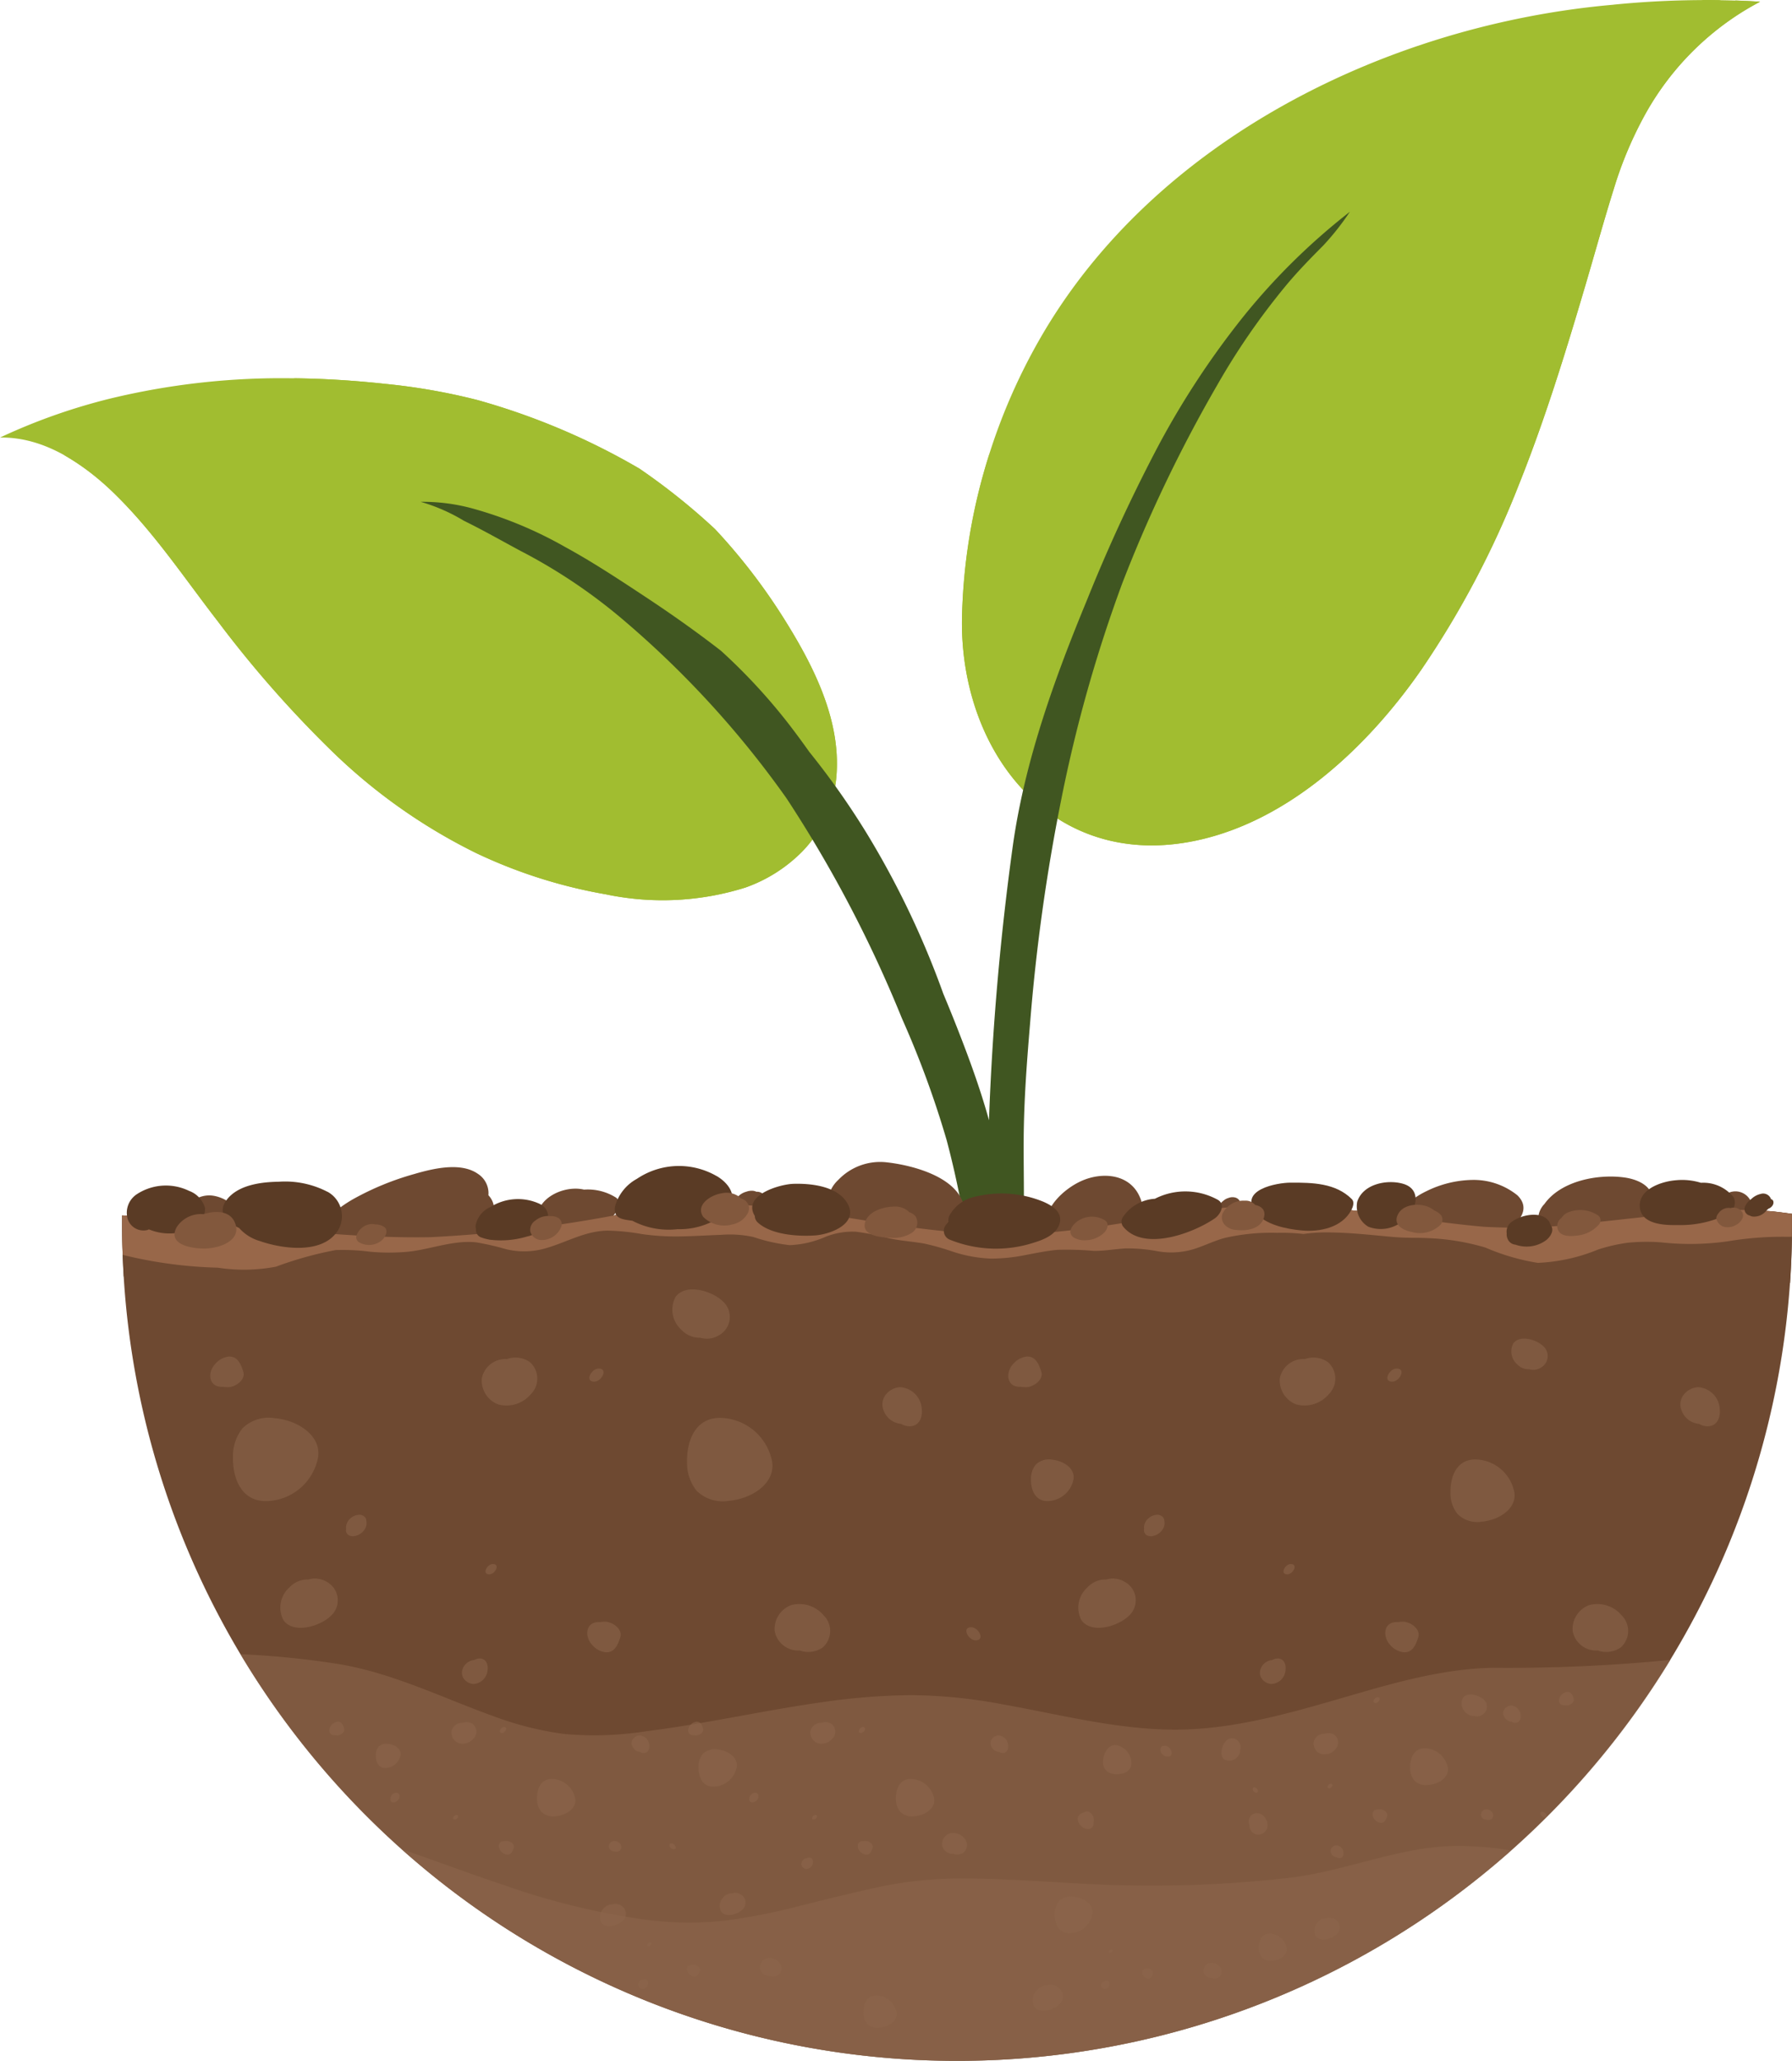 <svg id="Group_1089" data-name="Group 1089" xmlns="http://www.w3.org/2000/svg" xmlns:xlink="http://www.w3.org/1999/xlink" width="139.999" height="160.93" viewBox="0 0 139.999 160.93">
  <defs>
    <clipPath id="clip-path">
      <rect id="Rectangle_425" data-name="Rectangle 425" width="139.999" height="160.93" fill="none"/>
    </clipPath>
    <clipPath id="clip-path-3">
      <rect id="Rectangle_416" data-name="Rectangle 416" width="62.354" height="66.016" fill="none"/>
    </clipPath>
    <clipPath id="clip-path-4">
      <rect id="Rectangle_417" data-name="Rectangle 417" width="60.39" height="40.74" fill="none"/>
    </clipPath>
    <clipPath id="clip-path-5">
      <rect id="Rectangle_418" data-name="Rectangle 418" width="130.453" height="9.571" fill="none"/>
    </clipPath>
    <clipPath id="clip-path-6">
      <rect id="Rectangle_419" data-name="Rectangle 419" width="111.721" height="31.757" fill="none"/>
    </clipPath>
    <clipPath id="clip-path-7">
      <rect id="Rectangle_420" data-name="Rectangle 420" width="86.679" height="16.79" fill="none"/>
    </clipPath>
    <clipPath id="clip-path-8">
      <rect id="Rectangle_421" data-name="Rectangle 421" width="117.937" height="30.816" fill="none"/>
    </clipPath>
    <clipPath id="clip-path-9">
      <rect id="Rectangle_422" data-name="Rectangle 422" width="53.044" height="15.96" fill="none"/>
    </clipPath>
    <clipPath id="clip-path-10">
      <rect id="Rectangle_423" data-name="Rectangle 423" width="73.103" height="26.235" fill="none"/>
    </clipPath>
  </defs>
  <g id="Group_1115" data-name="Group 1115" clip-path="url(#clip-path)">
    <g id="Group_1114" data-name="Group 1114">
      <g id="Group_1113" data-name="Group 1113" clip-path="url(#clip-path)">
        <path id="Path_2237" data-name="Path 2237" d="M121.076.367C103.583,1.891,85.237,10.829,76.267,26.439a45.98,45.98,0,0,0-6.1,21.918c-.132,10.452,7.088,19.654,18.292,17.285,7.293-1.543,13.422-7.352,17.559-13.293a72.46,72.46,0,0,0,7.658-14.5c2.021-5.044,3.622-10.242,5.162-15.45.764-2.584,1.479-5.187,2.287-7.759a30.183,30.183,0,0,1,2.439-5.749,22.032,22.032,0,0,1,7.547-7.95c.461-.287.932-.554,1.408-.808a72.227,72.227,0,0,0-11.444.231" transform="translate(4.985 0)" fill="#a1bd30"/>
        <g id="Group_1091" data-name="Group 1091" transform="translate(75.151 0.001)" style="mix-blend-mode: multiply;isolation: isolate">
          <g id="Group_1090" data-name="Group 1090">
            <g id="Group_1089-2" data-name="Group 1089" clip-path="url(#clip-path-3)">
              <path id="Path_2238" data-name="Path 2238" d="M125.865,4.184a39.983,39.983,0,0,0-3.991,5.41,57.034,57.034,0,0,0-2.935,5.333c-.9,1.856-1.7,3.762-2.5,5.662-.886,2.1-1.763,4.21-2.693,6.295-.958,2.149-1.97,4.273-3.1,6.337a45.448,45.448,0,0,1-3.707,5.8,27.651,27.651,0,0,1-4.556,4.777,19.326,19.326,0,0,1-5.66,3.251c-1.811.638-3.958.832-5.52-.487a5.583,5.583,0,0,1-1.548-2.336,11.368,11.368,0,0,1-.708-3.885,17.765,17.765,0,0,1,2.356-8.2c.67-1.287,1.423-2.532,2.2-3.759.737-1.169,1.494-2.321,2.3-3.442a63.531,63.531,0,0,1,5.1-6.2,65.213,65.213,0,0,1,5.756-5.446,71.7,71.7,0,0,1,6.256-4.676c2.186-1.458,4.448-2.8,6.764-4.042s4.713-2.392,7.135-3.448q1.314-.572,2.643-1.109C129.005,0,128.549,0,128.091,0l-.01,0a74.635,74.635,0,0,0-12.227,4.819,69.582,69.582,0,0,0-10.934,6.692,75.369,75.369,0,0,0-10.3,9.4,85.392,85.392,0,0,0-8.463,10.978,67.135,67.135,0,0,0-3.707,6.263c-1.122,2.206-2.114,4.478-3.026,6.779-.863,2.182-1.68,4.386-2.407,6.617a10.406,10.406,0,0,1-.929,2.273,1.519,1.519,0,0,1-1.306.874c-.813-.049-1.5-.835-1.973-1.414a6.94,6.94,0,0,1-1.134-2.069,15.507,15.507,0,0,1-.709-5.451,44.738,44.738,0,0,1,.481-5.415c.232-1.689.518-3.358.9-5.01a44.7,44.7,0,0,0-2.179,13.02c-.132,10.451,7.089,19.654,18.292,17.283,7.293-1.542,13.422-7.351,17.559-13.293a72.37,72.37,0,0,0,7.658-14.5c2.022-5.044,3.623-10.242,5.162-15.45.765-2.584,1.48-5.187,2.288-7.759a30.1,30.1,0,0,1,2.439-5.75A22.026,22.026,0,0,1,131.111.945c.461-.287.932-.555,1.41-.809-.639-.046-1.28-.077-1.921-.1a22.818,22.818,0,0,0-4.734,4.148" transform="translate(-70.166 -0.001)" fill="#a1bd30"/>
            </g>
          </g>
        </g>
        <path id="Path_2239" data-name="Path 2239" d="M61.058,46.055a46.11,46.11,0,0,0-5.2-6.7,50.522,50.522,0,0,0-5.9-4.717,53.676,53.676,0,0,0-12.659-5.358,48.217,48.217,0,0,0-7.167-1.258c-2.407-.263-4.826-.418-7.248-.441a56.954,56.954,0,0,0-14.34,1.6A46.6,46.6,0,0,0,0,32.21c3.557-.067,6.717,2.17,9.162,4.6,2.971,2.948,5.317,6.477,7.871,9.773a87.9,87.9,0,0,0,9,10.218A43.951,43.951,0,0,0,37.206,64.66a39.235,39.235,0,0,0,10.134,3.22,21.558,21.558,0,0,0,10.9-.533,11.731,11.731,0,0,0,4.4-2.776,9.535,9.535,0,0,0,2.7-5.866c.4-4.547-1.921-8.933-4.28-12.649" transform="translate(0 1.959)" fill="#a1bd30"/>
        <g id="Group_1094" data-name="Group 1094" transform="translate(4.992 29.541)" style="mix-blend-mode: multiply;isolation: isolate">
          <g id="Group_1093" data-name="Group 1093">
            <g id="Group_1092" data-name="Group 1092" clip-path="url(#clip-path-4)">
              <path id="Path_2240" data-name="Path 2240" d="M60.727,46.054a46.11,46.11,0,0,0-5.2-6.7,50.522,50.522,0,0,0-5.9-4.717,53.676,53.676,0,0,0-12.659-5.358,48.217,48.217,0,0,0-7.167-1.258c-2.407-.263-4.826-.418-7.248-.441H22.5a37.677,37.677,0,0,1,4.8.9A35.177,35.177,0,0,1,35.607,31.8a71.624,71.624,0,0,1,7.125,4.63c1.861,1.346,4.04,2.79,4.85,5.052a.12.12,0,0,1-.116.151,7.447,7.447,0,0,1-2.816-1.027c-.928-.5-1.818-1.073-2.775-1.513a61.434,61.434,0,0,0-6.839-2.707c-1.989-.64-4.031-1.137-6.058-1.645a58.826,58.826,0,0,0-6.187-1.269,20.561,20.561,0,0,0-5.409-.157c.834.218,1.678.4,2.526.558a41.316,41.316,0,0,1,6.4,1.468,46.776,46.776,0,0,1,5.89,2.617,50.724,50.724,0,0,1,8.318,5.479A34.908,34.908,0,0,1,46.284,49.2c1.439,1.879,2.873,4.275,2.6,6.742A5.3,5.3,0,0,1,47.4,59.016a6.39,6.39,0,0,1-3.938,1.911,13.216,13.216,0,0,1-5.069-.536,27.621,27.621,0,0,1-4.624-1.783,38.714,38.714,0,0,1-9.657-6.85c-1.5-1.419-2.922-2.923-4.288-4.472-1.267-1.436-2.447-2.94-3.648-4.432-2.367-2.942-4.9-5.919-8.227-7.811A18.411,18.411,0,0,0,4.661,33.57a19.426,19.426,0,0,1,4.17,3.236c2.971,2.948,5.317,6.477,7.871,9.773a87.9,87.9,0,0,0,9,10.218A43.951,43.951,0,0,0,36.875,64.66a39.235,39.235,0,0,0,10.134,3.22,21.558,21.558,0,0,0,10.9-.533,11.731,11.731,0,0,0,4.4-2.776,9.535,9.535,0,0,0,2.7-5.866c.4-4.547-1.921-8.933-4.28-12.649" transform="translate(-4.661 -27.581)" fill="#a1bd30"/>
            </g>
          </g>
        </g>
        <path id="Path_2241" data-name="Path 2241" d="M95.031,23.533A65.562,65.562,0,0,0,88.279,33.78,127.942,127.942,0,0,0,82.74,45.76c-2.516,6.085-4.845,12.506-5.784,19.122a211.244,211.244,0,0,0-1.872,21.5c-.613-2.217-1.393-4.392-2.2-6.478q-.66-1.711-1.369-3.4a68.548,68.548,0,0,0-5.99-12.538,60.758,60.758,0,0,0-4.482-6.352q-.729-1.031-1.5-2.039a45.157,45.157,0,0,0-5.4-5.856c-1.9-1.474-3.868-2.864-5.875-4.19-2.076-1.37-4.149-2.743-6.334-3.933a31.677,31.677,0,0,0-7.251-3,14.739,14.739,0,0,0-4-.506,14.054,14.054,0,0,1,3.381,1.48c1.512.739,2.971,1.574,4.453,2.369A42.526,42.526,0,0,1,46.5,47.3,75.3,75.3,0,0,1,59.276,61.257a99.157,99.157,0,0,1,9.006,17.171,75.052,75.052,0,0,1,3.5,9.528,70.964,70.964,0,0,1,1.926,10.272c.509,4.009.878,8.051,1.071,12.088.195,4.081.208,8.169.534,12.243a.864.864,0,0,0,.265.6q-.042.453-.086.908c-.047.488.734.257.816-.081.051-.214.1-.431.15-.647a1.636,1.636,0,0,0,.21-.055c.174.19.62.017.68-.253.015-.064.026-.129.04-.192a1.022,1.022,0,0,0,.312-.784c-.018-.217-.032-.435-.048-.652.012-.075.027-.15.037-.225a1.114,1.114,0,0,0,.946-.808,23.332,23.332,0,0,0-.307-4.479q-.085-.927-.161-1.854c0-.142.008-.285.011-.426a79.927,79.927,0,0,0-.357-9.308c-.024-.261-.049-.524-.074-.785q-.014-.943-.03-1.886c-.026-1.544-.055-3.087-.078-4.627q.006-.034.01-.067c.26-3.043.124-6.047.145-9.1s.254-6.08.507-9.1a148.6,148.6,0,0,1,2.43-17.406A111.325,111.325,0,0,1,85.5,44.443a110.027,110.027,0,0,1,7.42-15.478,54.615,54.615,0,0,1,5.306-7.691c.933-1.134,1.955-2.174,2.989-3.216a20.294,20.294,0,0,0,2.064-2.619,50.7,50.7,0,0,0-8.248,8.094" transform="translate(2.18 1.097)" fill="#405621"/>
        <path id="Path_2242" data-name="Path 2242" d="M36.493,87.286a1.806,1.806,0,0,0-.823-1.668c-1.34-.938-3.513-.411-4.964.013a21.865,21.865,0,0,0-4.794,1.97c-1.121.646-2.9,1.887-2.377,3.426.53,1.566,2.788,1.861,4.169,1.959a13.891,13.891,0,0,0,6.215-.893c1.516-.634,3.067-1.9,3.016-3.7a1.577,1.577,0,0,0-.442-1.1" transform="translate(1.665 6.046)" fill="#6e4931"/>
        <path id="Path_2243" data-name="Path 2243" d="M45.326,87.352a4.134,4.134,0,0,0-2.478-.612,2.991,2.991,0,0,0-.485-.07c-1.335-.079-3.036.728-3.2,2.205-.163,1.452,1.531,1.645,2.6,1.506,1.3-.168,3.054-.787,3.666-2.059.153-.319.25-.733-.1-.971" transform="translate(2.781 6.157)" fill="#6e4931"/>
        <path id="Path_2244" data-name="Path 2244" d="M71.012,88.113c-.567-2.256-4.042-3.145-6.012-3.364a4.511,4.511,0,0,0-3.794,1.369,2.565,2.565,0,0,0-.663,2.822,1.776,1.776,0,0,0,.53.728c1.442,1.238,3.913,1.448,5.722,1.475,1.727.026,4.827-.6,4.217-3.03" transform="translate(4.287 6.019)" fill="#6e4931"/>
        <path id="Path_2245" data-name="Path 2245" d="M83.69,87.512c-.743-1.943-2.972-2.136-4.657-1.362-1.34.615-2.971,2.109-2.739,3.725a2.051,2.051,0,0,0-.153.772.671.671,0,0,0,.482.688c2.2.8,8.385-.377,7.067-3.823" transform="translate(5.41 6.091)" fill="#6e4931"/>
        <path id="Path_2246" data-name="Path 2246" d="M111.3,87.247a5.452,5.452,0,0,0-3.534-1.219,8.408,8.408,0,0,0-3.546.855c-.815.387-2.144,1.181-1.887,2.286.3,1.294,2.718,1.547,3.714,1.673a6.975,6.975,0,0,0,3.9-.606.4.4,0,0,0,.313-.067c.951-.666,2.168-1.783,1.037-2.921" transform="translate(7.268 6.112)" fill="#6e4931"/>
        <path id="Path_2247" data-name="Path 2247" d="M121.119,87.555c-.017-1.105-1.26-1.574-2.18-1.7-2.074-.289-4.972.261-6.259,2.079a1.691,1.691,0,0,0-.074,2.28,3.36,3.36,0,0,0,2.172.613,9.33,9.33,0,0,0,5.119-1.072,2.092,2.092,0,0,0,1.057-1.508,1.46,1.46,0,0,0,.165-.689" transform="translate(7.971 6.094)" fill="#6e4931"/>
        <path id="Path_2248" data-name="Path 2248" d="M127.915,87.693a1.322,1.322,0,0,0-1.906-.646,1.406,1.406,0,0,0-.862,1.043.522.522,0,0,0,.418.6.637.637,0,0,0,.238.153,1.8,1.8,0,0,0,1.221-.029c.412-.132,1.081-.574.892-1.122" transform="translate(8.891 6.173)" fill="#6e4931"/>
        <path id="Path_2249" data-name="Path 2249" d="M17.548,88.622c-.088-.887-1.282-1.43-2.065-1.465a2.191,2.191,0,0,0-2.128,1.46,1.533,1.533,0,0,0-.07.359.543.543,0,0,0,.064.638c.032.035.07.064.1.1a.949.949,0,0,0,.377.32.476.476,0,0,0,.07.022,2.7,2.7,0,0,0,1.878.319c.811-.147,1.865-.8,1.77-1.75" transform="translate(0.939 6.192)" fill="#6e4931"/>
        <path id="Path_2250" data-name="Path 2250" d="M55.752,87.029a.726.726,0,0,0-.47-.133.829.829,0,0,0-.358-.08,1.4,1.4,0,0,0-.275.03c-.058.012-.116.034-.171.051-.027.009-.288.081-.034.014-.465.123-1.02.629-.724,1.145a.992.992,0,0,0,.859.418,1.506,1.506,0,0,0,1.252-.68.557.557,0,0,0-.078-.765" transform="translate(3.811 6.168)" fill="#6e4931"/>
        <path id="Path_2251" data-name="Path 2251" d="M90.642,88.089a.737.737,0,0,1-.058-.072c.012-.043.021-.086.03-.13a.545.545,0,0,0-.4-.569.839.839,0,0,0-.418-.009c-.043.01-.186.058-.226.074a.97.97,0,0,0-.316.206l.076-.065a1.607,1.607,0,0,0-.132.107c-.05.043-.092.085-.135.129a1.361,1.361,0,0,0-.145.137.774.774,0,0,0-.215.817.621.621,0,0,0,.727.289,2.35,2.35,0,0,0,.419-.163c.016.006.033.014.05.019a.662.662,0,0,0,.629-.211c.114-.129.261-.4.111-.56" transform="translate(6.299 6.201)" fill="#6e4931"/>
        <path id="Path_2252" data-name="Path 2252" d="M137.813,88.357a36.655,36.655,0,0,0-7.325.169c-2.513.232-5.017.548-7.528.784a42.722,42.722,0,0,1-7.662.25c-2.444-.211-4.873-.571-7.3-.9-2.612-.353-5.233-.676-7.87-.769a41.168,41.168,0,0,0-7.594.508c-4.9.736-9.753,1.764-14.735,1.758-4.92-.006-9.763-.955-14.61-1.675a44.915,44.915,0,0,0-7.881-.648,61.567,61.567,0,0,0-7.753.805A106.185,106.185,0,0,1,33,90.372c-8.067.14-16.05-1.286-24.086-1.7,0,.265-.005.53-.005.795a65.227,65.227,0,1,0,130.454,0c0-.3,0-.607-.008-.911-.515-.072-1.031-.139-1.546-.195" transform="translate(0.633 6.239)" fill="#6e4931"/>
        <g id="Group_1097" data-name="Group 1097" transform="translate(9.545 94.062)" style="mix-blend-mode: screen;isolation: isolate">
          <g id="Group_1096" data-name="Group 1096">
            <g id="Group_1095" data-name="Group 1095" clip-path="url(#clip-path-5)">
              <path id="Path_2253" data-name="Path 2253" d="M20.7,95.877a21.265,21.265,0,0,0,7.056,1.511,24.565,24.565,0,0,0,7.189-1c4.437-1.235,8.536-3.4,13.157-3.98a56.985,56.985,0,0,1,7.482-.122c2.546.018,5.092.015,7.637-.088,4.854-.2,9.687-.786,14.4.772a44.373,44.373,0,0,0,6.694,2.008,17.77,17.77,0,0,0,7.392-.605,63.438,63.438,0,0,1,6.814-1.623,20.772,20.772,0,0,1,6.417.19c2.333.4,4.61,1.061,6.922,1.556a29.494,29.494,0,0,0,7.382.7c4.537-.19,8.94-1.562,13.493-1.572,2.138,0,4.263.256,6.4.322l.081,0q.151-2.225.153-4.491c0-.3,0-.607-.006-.911-.516-.072-1.031-.139-1.547-.195a36.655,36.655,0,0,0-7.325.169c-2.513.232-5.017.548-7.528.784a42.71,42.71,0,0,1-7.661.25c-2.445-.211-4.874-.572-7.306-.9-2.612-.353-5.233-.677-7.87-.769a41.168,41.168,0,0,0-7.594.508c-4.9.736-9.753,1.764-14.735,1.758-4.919-.006-9.762-.955-14.61-1.675a44.906,44.906,0,0,0-7.881-.648,61.529,61.529,0,0,0-7.752.805A106.221,106.221,0,0,1,33,90.372c-8.067.14-16.05-1.286-24.086-1.7,0,.265,0,.53,0,.795q0,2.007.12,3.984A33.719,33.719,0,0,1,20.7,95.877" transform="translate(-8.912 -87.822)" fill="#6e4931"/>
            </g>
          </g>
        </g>
        <path id="Path_2254" data-name="Path 2254" d="M20.941,92.671A28.225,28.225,0,0,1,25.6,91.377a16.665,16.665,0,0,1,2.7.134,16.433,16.433,0,0,0,2.922,0c1.766-.18,3.567-.929,5.353-.734a20.271,20.271,0,0,1,2.318.531,6.039,6.039,0,0,0,2.961-.029c1.7-.457,3.185-1.4,4.992-1.419a17.2,17.2,0,0,1,2.659.268,18.6,18.6,0,0,0,3.116.182c1.029-.019,2.055-.085,3.084-.121a8.649,8.649,0,0,1,2.515.168,13.672,13.672,0,0,0,2.84.638,7.756,7.756,0,0,0,2.784-.643,5.679,5.679,0,0,1,2.385-.406,19.077,19.077,0,0,1,2.543.5c.93.21,1.869.261,2.8.426a19.461,19.461,0,0,1,2.268.644,10.856,10.856,0,0,0,2.961.53,13.9,13.9,0,0,0,2.759-.295c.809-.15,1.618-.321,2.438-.392a24.922,24.922,0,0,1,2.785.079c.868.022,1.707-.149,2.569-.19a12.888,12.888,0,0,1,2.506.232,6.056,6.056,0,0,0,2.929-.228c.758-.255,1.484-.608,2.257-.82a16.356,16.356,0,0,1,4.112-.4,14.9,14.9,0,0,1,2,.085c.014,0,.027,0,.041.006a12.8,12.8,0,0,1,2.258-.117c1.256.02,2.508.14,3.758.258.5.047,1,.1,1.494.126.724.045,1.456.019,2.182.056a18.1,18.1,0,0,1,4.527.738,17.04,17.04,0,0,0,4.089,1.194,13.874,13.874,0,0,0,4.719-1.044,13.372,13.372,0,0,1,2.293-.526,15.189,15.189,0,0,1,2.621-.031,20.874,20.874,0,0,0,5.2-.081,25.79,25.79,0,0,1,4.677-.353l.338-.006c0-.291.007-.584.007-.876s0-.607-.006-.911c-.516-.072-1.031-.139-1.547-.195a36.655,36.655,0,0,0-7.325.169c-2.513.232-5.017.548-7.528.784a42.71,42.71,0,0,1-7.661.25c-2.445-.211-4.874-.572-7.3-.9-2.612-.353-5.234-.677-7.87-.769a41.173,41.173,0,0,0-7.595.508c-4.9.736-9.752,1.764-14.735,1.758-4.919-.006-9.762-.955-14.609-1.675a44.927,44.927,0,0,0-7.882-.648,61.529,61.529,0,0,0-7.752.805A106.221,106.221,0,0,1,33,90.372c-8.067.14-16.05-1.286-24.085-1.7,0,.265-.005.53-.005.795q0,1.149.042,2.287a34.637,34.637,0,0,0,7.431,1,13.389,13.389,0,0,0,4.556-.08" transform="translate(0.633 6.239)" fill="#986749"/>
        <g id="Group_1100" data-name="Group 1100" transform="translate(18.777 129.173)" opacity="0.57" style="mix-blend-mode: multiply;isolation: isolate">
          <g id="Group_1099" data-name="Group 1099">
            <g id="Group_1098" data-name="Group 1098" clip-path="url(#clip-path-6)">
              <path id="Path_2255" data-name="Path 2255" d="M115.536,121.666c-4.361.049-8.634,1.411-12.786,2.608-4.046,1.166-8.165,2.262-12.408,2.223-4.5-.04-8.891-1.2-13.3-1.983a39.908,39.908,0,0,0-7.126-.71,51.652,51.652,0,0,0-7.075.572c-4.539.647-9.017,1.672-13.568,2.244a26.277,26.277,0,0,1-6.5.21,25.272,25.272,0,0,1-5.477-1.386c-3.964-1.428-7.719-3.3-11.9-4.037a68.335,68.335,0,0,0-7.86-.8,65.244,65.244,0,0,0,111.721.447,129.989,129.989,0,0,1-13.717.616" transform="translate(-17.531 -120.604)" fill="#8c664b"/>
            </g>
          </g>
        </g>
        <g id="Group_1103" data-name="Group 1103" transform="translate(31.374 144.14)" opacity="0.57" style="mix-blend-mode: multiply;isolation: isolate">
          <g id="Group_1102" data-name="Group 1102">
            <g id="Group_1101" data-name="Group 1101" clip-path="url(#clip-path-7)">
              <path id="Path_2256" data-name="Path 2256" d="M110.733,134.618c-4.12.295-7.994,1.98-12.089,2.457a94.183,94.183,0,0,1-12.875.591c-4.216-.091-8.425-.542-12.643-.532a30.633,30.633,0,0,0-6.346.618c-2.13.457-4.239.985-6.353,1.511a46.57,46.57,0,0,1-5.967,1.169,26.274,26.274,0,0,1-6.166-.093,56.463,56.463,0,0,1-10.932-2.669c-2.694-.9-5.372-1.9-8.069-2.833a65.228,65.228,0,0,0,86.679.106,24.46,24.46,0,0,0-5.238-.325" transform="translate(-29.293 -134.579)" fill="#8c664b"/>
            </g>
          </g>
        </g>
        <g id="Group_1106" data-name="Group 1106" transform="translate(16.429 100.686)" opacity="0.57" style="mix-blend-mode: multiply;isolation: isolate">
          <g id="Group_1105" data-name="Group 1105">
            <g id="Group_1104" data-name="Group 1104" clip-path="url(#clip-path-8)">
              <path id="Path_2257" data-name="Path 2257" d="M20.221,103.395a2.925,2.925,0,0,0-2.486.8,3.465,3.465,0,0,0-.74,2.2c-.04,1.867.772,3.692,2.927,3.464a4.211,4.211,0,0,0,3.725-3.419c.244-1.715-1.641-2.9-3.426-3.042" transform="translate(-15.222 -93.341)" fill="#8c664b"/>
              <path id="Path_2258" data-name="Path 2258" d="M26.835,110.944c0-.021-.011-.041-.015-.061l-.007-.071a.345.345,0,0,0-.13-.212.551.551,0,0,0-.4-.157,1.114,1.114,0,0,0-.4.086.892.892,0,0,0-.286.186.838.838,0,0,0-.216.242.993.993,0,0,0-.14.457c0,.043.005.086.011.129a.427.427,0,0,0,0,.229.529.529,0,0,0,.177.253.664.664,0,0,0,.5.074,1.152,1.152,0,0,0,.871-.73.89.89,0,0,0,.031-.424" transform="translate(-14.636 -92.84)" fill="#8c664b"/>
              <path id="Path_2259" data-name="Path 2259" d="M35.125,120.922a.83.83,0,0,0-.476.122,1.038,1.038,0,0,0-.88.651.8.8,0,0,0,.117.86,1,1,0,0,0,.713.356,1.173,1.173,0,0,0,1.1-1.092c.051-.407-.1-.868-.573-.9" transform="translate(-14.035 -92.095)" fill="#8c664b"/>
              <path id="Path_2260" data-name="Path 2260" d="M17.769,99.672c-.182-.429-.459-.8-1.009-.762a1.649,1.649,0,0,0-1.038.576c-.631.677-.518,1.848.608,1.78a2.482,2.482,0,0,0,.419.032c.555-.016,1.381-.572,1.166-1.225-.044-.133-.091-.27-.147-.4" transform="translate(-15.339 -93.659)" fill="#8c664b"/>
              <path id="Path_2261" data-name="Path 2261" d="M24.115,115.372a1.8,1.8,0,0,0-1.5-.2c-.026,0-.049-.006-.075-.007a1.928,1.928,0,0,0-1.39.629,2.1,2.1,0,0,0-.448,2.561c.821,1.105,2.883.441,3.685-.341a1.638,1.638,0,0,0-.271-2.644" transform="translate(-14.978 -92.509)" fill="#8c664b"/>
              <path id="Path_2262" data-name="Path 2262" d="M35.987,114.033c-.453,0-.877.805-.276.805.453,0,.877-.805.276-.805" transform="translate(-13.913 -92.584)" fill="#8c664b"/>
              <path id="Path_2263" data-name="Path 2263" d="M38.923,99.349A1.965,1.965,0,0,0,37.1,99.1c-.028,0-.056-.005-.085-.005a1.865,1.865,0,0,0-1.87,1.519,1.994,1.994,0,0,0,1.286,2.025,2.481,2.481,0,0,0,2.527-.783,1.725,1.725,0,0,0-.037-2.505" transform="translate(-13.933 -93.653)" fill="#8c664b"/>
              <path id="Path_2264" data-name="Path 2264" d="M43.72,99.78c-.578,0-1.117,1.025-.351,1.025.576,0,1.117-1.025.351-1.025" transform="translate(-13.375 -93.597)" fill="#8c664b"/>
              <path id="Path_2265" data-name="Path 2265" d="M53.341,109.861a2.928,2.928,0,0,1-2.487-.8,3.471,3.471,0,0,1-.739-2.2c-.04-1.867.772-3.692,2.927-3.464a4.211,4.211,0,0,1,3.725,3.419c.244,1.715-1.642,2.9-3.426,3.042" transform="translate(-12.869 -93.341)" fill="#8c664b"/>
              <path id="Path_2266" data-name="Path 2266" d="M66.558,104.191a1.28,1.28,0,0,1-.729-.187,1.594,1.594,0,0,1-1.351-1,1.232,1.232,0,0,1,.18-1.318,1.533,1.533,0,0,1,1.094-.547,1.8,1.8,0,0,1,1.685,1.677c.079.623-.16,1.33-.878,1.374" transform="translate(-11.856 -93.5)" fill="#8c664b"/>
              <path id="Path_2267" data-name="Path 2267" d="M45.413,119.463c.214-.653-.612-1.209-1.165-1.225a2.494,2.494,0,0,0-.42.032c-1.127-.067-1.238,1.1-.608,1.78a1.657,1.657,0,0,0,1.038.576c.549.041.827-.332,1.009-.762.057-.132.1-.269.147-.4" transform="translate(-13.386 -92.286)" fill="#8c664b"/>
              <path id="Path_2268" data-name="Path 2268" d="M52.71,97.577a1.8,1.8,0,0,1-1.5.2c-.026,0-.049.006-.075.007a1.928,1.928,0,0,1-1.39-.629,2.1,2.1,0,0,1-.448-2.561c.821-1.105,2.883-.442,3.684.341a1.637,1.637,0,0,1-.27,2.644" transform="translate(-12.947 -94.007)" fill="#8c664b"/>
              <path id="Path_2269" data-name="Path 2269" d="M60.283,120.324a1.965,1.965,0,0,1-1.821.251c-.028,0-.056.005-.085.005a1.866,1.866,0,0,1-1.87-1.519,1.994,1.994,0,0,1,1.286-2.025,2.479,2.479,0,0,1,2.527.783,1.725,1.725,0,0,1-.037,2.505" transform="translate(-12.415 -92.378)" fill="#8c664b"/>
              <path id="Path_2270" data-name="Path 2270" d="M71.217,119.665c-.577,0-1.117-1.025-.351-1.025.577,0,1.117,1.025.351,1.025" transform="translate(-11.421 -92.257)" fill="#8c664b"/>
              <path id="Path_2271" data-name="Path 2271" d="M76.813,106.419a1.467,1.467,0,0,0-1.243.4,1.736,1.736,0,0,0-.37,1.1c-.02.933.386,1.846,1.464,1.732a2.107,2.107,0,0,0,1.863-1.709c.122-.858-.821-1.449-1.714-1.521" transform="translate(-11.086 -93.126)" fill="#8c664b"/>
              <path id="Path_2272" data-name="Path 2272" d="M85.041,110.944a.563.563,0,0,0-.015-.061l-.006-.071a.35.35,0,0,0-.13-.212.553.553,0,0,0-.4-.157,1.124,1.124,0,0,0-.4.086.887.887,0,0,0-.285.186.826.826,0,0,0-.217.242.979.979,0,0,0-.139.457q0,.064.01.129a.437.437,0,0,0,0,.229.524.524,0,0,0,.178.253.661.661,0,0,0,.5.074,1.152,1.152,0,0,0,.871-.73.876.876,0,0,0,.031-.424" transform="translate(-10.501 -92.84)" fill="#8c664b"/>
              <path id="Path_2273" data-name="Path 2273" d="M93.331,120.922a.83.83,0,0,0-.476.122,1.038,1.038,0,0,0-.88.651.8.8,0,0,0,.118.86,1,1,0,0,0,.712.356,1.172,1.172,0,0,0,1.1-1.092c.051-.407-.1-.868-.573-.9" transform="translate(-9.9 -92.095)" fill="#8c664b"/>
              <path id="Path_2274" data-name="Path 2274" d="M75.975,99.672c-.182-.429-.459-.8-1.009-.762a1.649,1.649,0,0,0-1.038.576c-.63.677-.518,1.848.608,1.78a2.482,2.482,0,0,0,.419.032c.555-.016,1.381-.572,1.166-1.225-.044-.133-.091-.27-.147-.4" transform="translate(-11.204 -93.659)" fill="#8c664b"/>
              <path id="Path_2275" data-name="Path 2275" d="M82.321,115.372a1.8,1.8,0,0,0-1.5-.2c-.026,0-.048-.006-.075-.007a1.927,1.927,0,0,0-1.389.629,2.1,2.1,0,0,0-.449,2.561c.823,1.105,2.883.441,3.685-.341a1.638,1.638,0,0,0-.271-2.644" transform="translate(-10.843 -92.509)" fill="#8c664b"/>
              <path id="Path_2276" data-name="Path 2276" d="M94.193,114.033c-.453,0-.877.805-.276.805.453,0,.878-.805.276-.805" transform="translate(-9.778 -92.584)" fill="#8c664b"/>
              <path id="Path_2277" data-name="Path 2277" d="M97.129,99.349a1.965,1.965,0,0,0-1.821-.251c-.028,0-.057-.005-.085-.005a1.867,1.867,0,0,0-1.871,1.519,2,2,0,0,0,1.287,2.025,2.481,2.481,0,0,0,2.527-.783,1.725,1.725,0,0,0-.037-2.505" transform="translate(-9.797 -93.653)" fill="#8c664b"/>
              <path id="Path_2278" data-name="Path 2278" d="M101.926,99.78c-.577,0-1.117,1.025-.351,1.025.576,0,1.116-1.025.351-1.025" transform="translate(-9.239 -93.597)" fill="#8c664b"/>
              <path id="Path_2279" data-name="Path 2279" d="M108.221,111.272a2.194,2.194,0,0,1-1.865-.6,2.589,2.589,0,0,1-.556-1.649c-.03-1.4.578-2.769,2.2-2.6a3.158,3.158,0,0,1,2.793,2.564c.183,1.286-1.231,2.174-2.569,2.281" transform="translate(-8.912 -93.126)" fill="#8c664b"/>
              <path id="Path_2280" data-name="Path 2280" d="M124.764,104.191a1.285,1.285,0,0,1-.729-.187,1.594,1.594,0,0,1-1.351-1,1.234,1.234,0,0,1,.18-1.318,1.538,1.538,0,0,1,1.095-.547,1.8,1.8,0,0,1,1.684,1.677c.079.623-.16,1.33-.878,1.374" transform="translate(-7.721 -93.5)" fill="#8c664b"/>
              <path id="Path_2281" data-name="Path 2281" d="M103.619,119.463c.214-.653-.612-1.209-1.165-1.225a2.494,2.494,0,0,0-.42.032c-1.127-.067-1.238,1.1-.608,1.78a1.657,1.657,0,0,0,1.038.576c.549.041.827-.332,1.009-.762.056-.132.1-.269.147-.4" transform="translate(-9.25 -92.286)" fill="#8c664b"/>
              <path id="Path_2282" data-name="Path 2282" d="M112.56,99.861a1.133,1.133,0,0,1-.951.124.354.354,0,0,1-.047.005,1.223,1.223,0,0,1-.88-.4,1.332,1.332,0,0,1-.284-1.622c.521-.7,1.826-.28,2.334.216a1.036,1.036,0,0,1-.171,1.674" transform="translate(-8.598 -93.752)" fill="#8c664b"/>
              <path id="Path_2283" data-name="Path 2283" d="M118.49,120.324a1.965,1.965,0,0,1-1.821.251c-.028,0-.056.005-.085.005a1.866,1.866,0,0,1-1.87-1.519A1.994,1.994,0,0,1,116,117.036a2.479,2.479,0,0,1,2.527.783,1.725,1.725,0,0,1-.037,2.505" transform="translate(-8.28 -92.378)" fill="#8c664b"/>
            </g>
          </g>
        </g>
        <g id="Group_1109" data-name="Group 1109" transform="translate(25.727 134.446)" opacity="0.57" style="mix-blend-mode: lighten;isolation: isolate">
          <g id="Group_1108" data-name="Group 1108">
            <g id="Group_1107" data-name="Group 1107" clip-path="url(#clip-path-9)">
              <path id="Path_2284" data-name="Path 2284" d="M28.348,127.142a.855.855,0,0,0-.724.232,1.012,1.012,0,0,0-.215.64c-.012.543.225,1.074.853,1.008a1.226,1.226,0,0,0,1.084-.995c.072-.5-.478-.844-1-.886" transform="translate(-23.78 -125.413)" fill="#8c664b"/>
              <path id="Path_2285" data-name="Path 2285" d="M29.191,130.941a.2.2,0,0,0-.006-.027l0-.032a.16.16,0,0,0-.058-.1.255.255,0,0,0-.179-.072.516.516,0,0,0-.18.039.4.4,0,0,0-.129.085.349.349,0,0,0-.1.108.432.432,0,0,0-.063.207c0,.018,0,.037,0,.057a.2.2,0,0,0,0,.1.232.232,0,0,0,.08.114.3.3,0,0,0,.224.033.518.518,0,0,0,.392-.329.4.4,0,0,0,.014-.191" transform="translate(-23.704 -125.159)" fill="#8c664b"/>
              <path id="Path_2286" data-name="Path 2286" d="M25.113,125.871c-.082-.193-.207-.361-.454-.343a.748.748,0,0,0-.467.259c-.283.305-.232.831.274.8a1.1,1.1,0,0,0,.189.014c.25-.007.62-.257.524-.551-.019-.06-.041-.122-.065-.181" transform="translate(-24.021 -125.527)" fill="#8c664b"/>
              <path id="Path_2287" data-name="Path 2287" d="M45.416,138.938a.805.805,0,0,0-.676-.088.312.312,0,0,0-.033,0,.871.871,0,0,0-.625.283.947.947,0,0,0-.2,1.152c.37.5,1.3.2,1.657-.154a.735.735,0,0,0-.121-1.189" transform="translate(-22.619 -124.584)" fill="#8c664b"/>
              <path id="Path_2288" data-name="Path 2288" d="M33.307,132.331c-.2,0-.394.362-.124.362.2,0,.4-.362.124-.362" transform="translate(-23.379 -125.044)" fill="#8c664b"/>
              <path id="Path_2289" data-name="Path 2289" d="M34.628,125.726a.883.883,0,0,0-.818-.112c-.013,0-.026,0-.039,0a.841.841,0,0,0-.842.683.9.9,0,0,0,.579.911,1.117,1.117,0,0,0,1.136-.352.776.776,0,0,0-.017-1.127" transform="translate(-23.388 -125.525)" fill="#8c664b"/>
              <path id="Path_2290" data-name="Path 2290" d="M36.786,125.92c-.26,0-.5.462-.159.462.26,0,.5-.462.159-.462" transform="translate(-23.137 -125.5)" fill="#8c664b"/>
              <path id="Path_2291" data-name="Path 2291" d="M40.619,132.618a1.319,1.319,0,0,1-1.118-.359,1.563,1.563,0,0,1-.333-.99c-.017-.839.347-1.66,1.317-1.557a1.894,1.894,0,0,1,1.675,1.538c.109.771-.738,1.3-1.541,1.368" transform="translate(-22.944 -125.231)" fill="#8c664b"/>
              <path id="Path_2292" data-name="Path 2292" d="M47.057,127.9a.583.583,0,0,1-.329-.084.717.717,0,0,1-.606-.45.553.553,0,0,1,.08-.593.689.689,0,0,1,.492-.245.81.81,0,0,1,.758.754c.035.281-.072.6-.4.618" transform="translate(-22.454 -125.456)" fill="#8c664b"/>
              <path id="Path_2293" data-name="Path 2293" d="M37.547,134.773c.1-.295-.275-.544-.524-.551a1.021,1.021,0,0,0-.19.014c-.507-.031-.557.5-.273.8a.74.74,0,0,0,.467.259c.247.019.372-.149.454-.342.025-.06.046-.122.065-.181" transform="translate(-23.142 -124.91)" fill="#8c664b"/>
              <path id="Path_2294" data-name="Path 2294" d="M45.262,134.984a.442.442,0,0,1-.409.057h-.019a.42.42,0,0,1-.421-.342.448.448,0,0,1,.289-.455.557.557,0,0,1,.569.176.388.388,0,0,1-.009.563" transform="translate(-22.572 -124.91)" fill="#8c664b"/>
              <path id="Path_2295" data-name="Path 2295" d="M49.153,134.864c-.259,0-.5-.462-.157-.462.259,0,.5.462.157.462" transform="translate(-22.258 -124.897)" fill="#8c664b"/>
              <path id="Path_2296" data-name="Path 2296" d="M52.4,127.546a1.319,1.319,0,0,0-1.118.359,1.563,1.563,0,0,0-.333.99c-.017.839.348,1.66,1.317,1.557a1.893,1.893,0,0,0,1.675-1.538c.109-.771-.738-1.3-1.541-1.368" transform="translate(-22.108 -125.384)" fill="#8c664b"/>
              <path id="Path_2297" data-name="Path 2297" d="M55.37,130.941a.2.2,0,0,0-.006-.027l0-.032a.16.16,0,0,0-.058-.1.255.255,0,0,0-.179-.072.516.516,0,0,0-.18.039.389.389,0,0,0-.129.085.349.349,0,0,0-.1.108.432.432,0,0,0-.063.207c0,.018,0,.037,0,.057a.2.2,0,0,0,0,.1.232.232,0,0,0,.08.114.3.3,0,0,0,.224.033.518.518,0,0,0,.392-.329.4.4,0,0,0,.014-.191" transform="translate(-21.844 -125.159)" fill="#8c664b"/>
              <path id="Path_2298" data-name="Path 2298" d="M59.1,135.429a.379.379,0,0,0-.214.055.468.468,0,0,0-.4.293.36.36,0,0,0,.052.387.449.449,0,0,0,.32.16.526.526,0,0,0,.494-.492c.024-.182-.046-.39-.257-.4" transform="translate(-21.574 -124.824)" fill="#8c664b"/>
              <path id="Path_2299" data-name="Path 2299" d="M51.292,125.871c-.082-.193-.207-.361-.454-.343a.748.748,0,0,0-.467.259c-.283.305-.232.831.274.8a1.1,1.1,0,0,0,.189.014c.25-.007.62-.257.525-.551-.02-.06-.042-.122-.066-.181" transform="translate(-22.161 -125.527)" fill="#8c664b"/>
              <path id="Path_2300" data-name="Path 2300" d="M54.147,138.13a.81.81,0,0,0-.676-.089c-.011,0-.021,0-.033,0a.871.871,0,0,0-.625.283.947.947,0,0,0-.2,1.152c.37.5,1.3.2,1.657-.154a.735.735,0,0,0-.121-1.189" transform="translate(-21.998 -124.641)" fill="#8c664b"/>
              <path id="Path_2301" data-name="Path 2301" d="M59.486,132.331c-.2,0-.394.362-.124.362.2,0,.4-.362.124-.362" transform="translate(-21.519 -125.044)" fill="#8c664b"/>
              <path id="Path_2302" data-name="Path 2302" d="M60.807,125.726a.885.885,0,0,0-.819-.112c-.012,0-.025,0-.037,0a.841.841,0,0,0-.842.683.9.9,0,0,0,.579.911,1.117,1.117,0,0,0,1.136-.352.776.776,0,0,0-.017-1.127" transform="translate(-21.528 -125.525)" fill="#8c664b"/>
              <path id="Path_2303" data-name="Path 2303" d="M62.965,125.92c-.259,0-.5.462-.159.462.26,0,.5-.462.159-.462" transform="translate(-21.277 -125.5)" fill="#8c664b"/>
              <path id="Path_2304" data-name="Path 2304" d="M66.8,132.618a1.318,1.318,0,0,1-1.118-.359,1.556,1.556,0,0,1-.333-.99c-.018-.839.347-1.66,1.317-1.557a1.894,1.894,0,0,1,1.675,1.538c.109.771-.739,1.3-1.541,1.368" transform="translate(-21.085 -125.231)" fill="#8c664b"/>
              <path id="Path_2305" data-name="Path 2305" d="M73.236,127.9a.577.577,0,0,1-.328-.084.717.717,0,0,1-.607-.45.553.553,0,0,1,.08-.593.689.689,0,0,1,.492-.245.81.81,0,0,1,.758.754c.035.281-.072.6-.4.618" transform="translate(-20.594 -125.456)" fill="#8c664b"/>
              <path id="Path_2306" data-name="Path 2306" d="M63.726,134.773c.1-.295-.275-.544-.524-.551a1,1,0,0,0-.188.014c-.508-.031-.558.5-.274.8a.74.74,0,0,0,.467.259c.247.019.372-.149.453-.342.026-.06.047-.122.066-.181" transform="translate(-21.282 -124.91)" fill="#8c664b"/>
              <path id="Path_2307" data-name="Path 2307" d="M70.414,135.16a.885.885,0,0,1-.819.112c-.012,0-.025,0-.037,0a.841.841,0,0,1-.842-.683.9.9,0,0,1,.579-.911,1.117,1.117,0,0,1,1.136.352.776.776,0,0,1-.017,1.127" transform="translate(-20.846 -124.951)" fill="#8c664b"/>
            </g>
          </g>
        </g>
        <g id="Group_1112" data-name="Group 1112" transform="translate(49.851 132.119)" opacity="0.57" style="mix-blend-mode: lighten;isolation: isolate">
          <g id="Group_1111" data-name="Group 1111">
            <g id="Group_1110" data-name="Group 1110" clip-path="url(#clip-path-10)">
              <path id="Path_2308" data-name="Path 2308" d="M80.46,128.421a1,1,0,0,0,.281.845,1.181,1.181,0,0,0,.752.244c.638.007,1.258-.276,1.173-1.011a1.437,1.437,0,0,0-1.18-1.257c-.586-.077-.982.57-1.025,1.179" transform="translate(-44.134 -123.08)" fill="#8c664b"/>
              <path id="Path_2309" data-name="Path 2309" d="M84.9,127.292l-.032.009-.037,0a.183.183,0,0,0-.11.07.293.293,0,0,0-.081.21.623.623,0,0,0,.047.211.472.472,0,0,0,.1.149.426.426,0,0,0,.13.114.508.508,0,0,0,.242.071l.067-.005a.221.221,0,0,0,.121,0,.271.271,0,0,0,.132-.094.349.349,0,0,0,.036-.263.611.611,0,0,0-.39-.455.466.466,0,0,0-.224-.014" transform="translate(-43.837 -123.076)" fill="#8c664b"/>
              <path id="Path_2310" data-name="Path 2310" d="M79.01,132.168c-.225.1-.421.246-.4.536a.865.865,0,0,0,.31.544c.36.329.976.263.934-.33a1.393,1.393,0,0,0,.015-.222c-.012-.292-.31-.724-.652-.607-.07.024-.141.049-.211.079" transform="translate(-44.265 -122.736)" fill="#8c664b"/>
              <path id="Path_2311" data-name="Path 2311" d="M97.494,139.942a.793.793,0,0,0-.665-.087l-.033,0a.852.852,0,0,0-.616.28.931.931,0,0,0-.2,1.133c.364.489,1.277.2,1.632-.151a.724.724,0,0,0-.12-1.171" transform="translate(-43.04 -122.186)" fill="#8c664b"/>
              <path id="Path_2312" data-name="Path 2312" d="M97.085,130.054c-.2,0-.389.357-.122.357.2,0,.389-.357.122-.357" transform="translate(-42.971 -122.88)" fill="#8c664b"/>
              <path id="Path_2313" data-name="Path 2313" d="M97.486,126.523a.871.871,0,0,0-.806-.111l-.037,0a.827.827,0,0,0-.828.673.885.885,0,0,0,.57.9,1.1,1.1,0,0,0,1.119-.347.764.764,0,0,0-.017-1.11" transform="translate(-43.044 -123.142)" fill="#8c664b"/>
              <path id="Path_2314" data-name="Path 2314" d="M100.509,123.742c-.255,0-.495.454-.155.454.255,0,.494-.454.155-.454" transform="translate(-42.733 -123.328)" fill="#8c664b"/>
              <path id="Path_2315" data-name="Path 2315" d="M104.285,130.337a1.3,1.3,0,0,1-1.1-.353,1.534,1.534,0,0,1-.328-.974c-.017-.827.342-1.635,1.3-1.534a1.864,1.864,0,0,1,1.649,1.513c.108.759-.727,1.284-1.518,1.347" transform="translate(-42.543 -123.063)" fill="#8c664b"/>
              <path id="Path_2316" data-name="Path 2316" d="M110.624,125.7a.579.579,0,0,1-.325-.082.707.707,0,0,1-.6-.442.547.547,0,0,1,.078-.585.686.686,0,0,1,.485-.242.8.8,0,0,1,.747.743c.035.275-.072.589-.389.608" transform="translate(-42.06 -123.285)" fill="#8c664b"/>
              <path id="Path_2317" data-name="Path 2317" d="M101.259,132.459c.094-.289-.271-.536-.516-.543a1.064,1.064,0,0,0-.185.015c-.5-.03-.549.487-.27.787a.731.731,0,0,0,.459.256c.243.018.366-.147.447-.337.026-.059.046-.119.065-.178" transform="translate(-42.738 -122.747)" fill="#8c664b"/>
              <path id="Path_2318" data-name="Path 2318" d="M108.235,125.129a.789.789,0,0,1-.665.087l-.033,0a.855.855,0,0,1-.616-.278.932.932,0,0,1-.2-1.134c.364-.489,1.277-.2,1.632.151a.724.724,0,0,1-.12,1.171" transform="translate(-42.277 -123.342)" fill="#8c664b"/>
              <path id="Path_2319" data-name="Path 2319" d="M108.856,132.667a.435.435,0,0,1-.4.056h-.019a.413.413,0,0,1-.414-.336.444.444,0,0,1,.285-.449.55.55,0,0,1,.56.174.382.382,0,0,1-.009.555" transform="translate(-42.176 -122.747)" fill="#8c664b"/>
              <path id="Path_2320" data-name="Path 2320" d="M112.687,132.549c-.256,0-.495-.454-.155-.454.255,0,.494.454.155.454" transform="translate(-41.868 -122.735)" fill="#8c664b"/>
              <path id="Path_2321" data-name="Path 2321" d="M78.365,138.284a1.3,1.3,0,0,0-1.1.353,1.534,1.534,0,0,0-.328.974c-.017.827.342,1.635,1.3,1.534a1.866,1.866,0,0,0,1.649-1.513c.108-.759-.727-1.284-1.518-1.347" transform="translate(-44.385 -122.295)" fill="#8c664b"/>
              <path id="Path_2322" data-name="Path 2322" d="M80.783,144.408a.282.282,0,0,0-.156.04.341.341,0,0,0-.288.214.265.265,0,0,0,.039.282.332.332,0,0,0,.233.117.384.384,0,0,0,.36-.359c.017-.133-.034-.284-.187-.293" transform="translate(-44.145 -121.86)" fill="#8c664b"/>
              <path id="Path_2323" data-name="Path 2323" d="M114.794,123.694c-.081-.191-.2-.356-.447-.337a.731.731,0,0,0-.459.256c-.28.3-.23.817.269.787a1.076,1.076,0,0,0,.186.015c.245-.008.61-.254.516-.543-.019-.059-.041-.12-.065-.178" transform="translate(-41.771 -123.355)" fill="#8c664b"/>
              <path id="Path_2324" data-name="Path 2324" d="M81.066,142.151c-.149,0-.288.265-.091.265.149,0,.288-.265.091-.265" transform="translate(-44.105 -122.02)" fill="#8c664b"/>
              <path id="Path_2325" data-name="Path 2325" d="M91.229,132.416a.768.768,0,0,0-.09.711.325.325,0,0,0,0,.033.728.728,0,0,0,.6.723.778.778,0,0,0,.784-.51.967.967,0,0,0-.316-.982.673.673,0,0,0-.977.025" transform="translate(-43.379 -122.728)" fill="#8c664b"/>
              <path id="Path_2326" data-name="Path 2326" d="M91.377,130.459c0,.225.4.432.4.133,0-.225-.4-.432-.4-.133" transform="translate(-43.359 -122.861)" fill="#8c664b"/>
              <path id="Path_2327" data-name="Path 2327" d="M92.874,143.1a.963.963,0,0,1-.815-.261,1.135,1.135,0,0,1-.242-.721c-.013-.612.253-1.209.96-1.135A1.38,1.38,0,0,1,94,142.1c.08.562-.538.95-1.122,1" transform="translate(-43.327 -122.104)" fill="#8c664b"/>
              <path id="Path_2328" data-name="Path 2328" d="M97.773,135.544a.417.417,0,0,1-.239-.061.523.523,0,0,1-.442-.328.4.4,0,0,1,.059-.432.5.5,0,0,1,.358-.179.59.59,0,0,1,.553.549c.026.2-.052.436-.288.45" transform="translate(-42.955 -122.561)" fill="#8c664b"/>
              <path id="Path_2329" data-name="Path 2329" d="M84.155,143.93c.07-.214-.2-.4-.382-.4a.836.836,0,0,0-.137.011c-.37-.022-.406.361-.2.583a.542.542,0,0,0,.341.19c.18.013.27-.109.33-.25.018-.044.034-.089.048-.132" transform="translate(-43.932 -121.922)" fill="#8c664b"/>
              <path id="Path_2330" data-name="Path 2330" d="M90.481,127.052a.7.7,0,0,1,.082.585l0,.029a.756.756,0,0,1-.24.545.821.821,0,0,1-1,.185c-.434-.316-.184-1.122.118-1.438a.639.639,0,0,1,1.032.094" transform="translate(-43.521 -123.115)" fill="#8c664b"/>
              <path id="Path_2331" data-name="Path 2331" d="M89.027,144.212a.644.644,0,0,1-.6.082H88.4a.611.611,0,0,1-.613-.5.654.654,0,0,1,.421-.663.816.816,0,0,1,.829.256.566.566,0,0,1-.013.822" transform="translate(-43.614 -121.953)" fill="#8c664b"/>
              <path id="Path_2332" data-name="Path 2332" d="M77.256,144.86a.946.946,0,0,0-.791-.1l-.039,0a1.015,1.015,0,0,0-.733.332,1.106,1.106,0,0,0-.236,1.348c.433.582,1.519.232,1.941-.18a.862.862,0,0,0-.142-1.392" transform="translate(-44.5 -121.838)" fill="#8c664b"/>
              <path id="Path_2333" data-name="Path 2333" d="M47.1,144.293a.326.326,0,0,0-.185.047.406.406,0,0,0-.343.254.314.314,0,0,0,.045.335.393.393,0,0,0,.278.139.457.457,0,0,0,.427-.426c.02-.159-.04-.338-.223-.349" transform="translate(-46.544 -121.868)" fill="#8c664b"/>
              <path id="Path_2334" data-name="Path 2334" d="M47.437,141.609c-.177,0-.342.314-.107.314.176,0,.342-.314.107-.314" transform="translate(-46.496 -122.059)" fill="#8c664b"/>
              <path id="Path_2335" data-name="Path 2335" d="M64.235,148.012a1.143,1.143,0,0,1-.969-.311,1.351,1.351,0,0,1-.288-.857c-.015-.727.3-1.438,1.141-1.35a1.639,1.639,0,0,1,1.451,1.332c.1.667-.639,1.129-1.335,1.185" transform="translate(-45.376 -121.783)" fill="#8c664b"/>
              <path id="Path_2336" data-name="Path 2336" d="M51.11,143.725c.084-.255-.238-.471-.454-.478a1.045,1.045,0,0,0-.164.013c-.438-.027-.482.429-.237.693a.642.642,0,0,0,.4.225c.214.016.321-.13.393-.3.021-.051.04-.1.057-.156" transform="translate(-46.291 -121.942)" fill="#8c664b"/>
              <path id="Path_2337" data-name="Path 2337" d="M56.9,144.06a.763.763,0,0,1-.709.1l-.033,0a.729.729,0,0,1-.729-.591.777.777,0,0,1,.5-.789.965.965,0,0,1,.985.305.672.672,0,0,1-.015.976" transform="translate(-45.913 -121.978)" fill="#8c664b"/>
            </g>
          </g>
        </g>
        <path id="Path_2338" data-name="Path 2338" d="M15.362,88.191a2.01,2.01,0,0,0-1.245-1.336,4.146,4.146,0,0,0-4.1.271,1.732,1.732,0,0,0-.691,1.946,1.3,1.3,0,0,0,1.517.843.359.359,0,0,0,.129-.057,4.192,4.192,0,0,0,3.194.012,1.727,1.727,0,0,0,1.2-1.679" transform="translate(0.656 6.141)" fill="#5a3b25"/>
        <path id="Path_2339" data-name="Path 2339" d="M24.446,86.955a7.189,7.189,0,0,0-3.819-.795c-1.371.02-3.186.242-4.076,1.421-.773,1.025.051,1.766.979,2.194a3.391,3.391,0,0,0,1.609,1.014c1.806.636,5.048,1.077,6.174-.938a2.172,2.172,0,0,0-.865-2.9" transform="translate(1.154 6.121)" fill="#5a3b25"/>
        <path id="Path_2340" data-name="Path 2340" d="M39.73,87.816a4.03,4.03,0,0,0-3.866.223,2,2,0,0,0-1.171,1.436.885.885,0,0,0,.028.3.61.61,0,0,0,.437.654,3.306,3.306,0,0,0,.554.151l.06.016a.361.361,0,0,0,.071.006,7.075,7.075,0,0,0,2.861-.252,2.417,2.417,0,0,0,1.512-1.008,1.086,1.086,0,0,0-.485-1.523" transform="translate(2.465 6.21)" fill="#5a3b25"/>
        <path id="Path_2341" data-name="Path 2341" d="M52.8,85.8a5.883,5.883,0,0,0-6.225.214,3.512,3.512,0,0,0-1.72,2.187c-.125.946.623.982,1.344,1.086a.06.06,0,0,1,.014,0,6.092,6.092,0,0,0,3.539.659A5.708,5.708,0,0,0,53.5,88.687c1.053-1.071.423-2.227-.7-2.892" transform="translate(3.186 6.039)" fill="#5a3b25"/>
        <path id="Path_2342" data-name="Path 2342" d="M62.284,87.8c-.784-1.313-2.836-1.531-4.206-1.487-1.076.035-4,.889-3.007,2.507a.7.7,0,0,0,.248.527c1.051.949,3.121,1.086,4.45.995,1.217-.084,3.479-.928,2.515-2.543" transform="translate(3.898 6.132)" fill="#5a3b25"/>
        <path id="Path_2343" data-name="Path 2343" d="M76.579,87.645a8.59,8.59,0,0,0-5.245-.386,2.962,2.962,0,0,0-2.078,1.532.911.911,0,0,0-.045.441c-.07.076-.137.153-.2.236a.74.74,0,0,0,.316,1.161,9.592,9.592,0,0,0,6.635.2c.75-.232,1.669-.623,1.921-1.447.281-.913-.587-1.43-1.3-1.737" transform="translate(4.891 6.182)" fill="#5a3b25"/>
        <path id="Path_2344" data-name="Path 2344" d="M89.383,87.551a5.236,5.236,0,0,0-4.97-.112,3.265,3.265,0,0,0-2.474,1.392.66.66,0,0,0-.041.735c1.572,2.047,5.507.569,7.2-.6.41-.283.831-1.032.282-1.414" transform="translate(5.812 6.172)" fill="#5a3b25"/>
        <path id="Path_2345" data-name="Path 2345" d="M99.134,87.521c-1.27-1.277-3.108-1.3-4.79-1.294-1.087,0-4.04.557-2.746,2.3.74,1,2.444,1.32,3.587,1.43,1.428.137,3.164-.212,3.9-1.585.119-.223.27-.624.047-.848" transform="translate(6.485 6.126)" fill="#5a3b25"/>
        <path id="Path_2346" data-name="Path 2346" d="M102.6,86.323c-1.251-.37-3.155,0-3.6,1.405a1.85,1.85,0,0,0,.865,1.941,2.7,2.7,0,0,0,2.582-.351c1.111-.615,1.755-2.521.152-2.995" transform="translate(7.03 6.123)" fill="#5a3b25"/>
        <path id="Path_2347" data-name="Path 2347" d="M113.369,90.085a.65.65,0,0,0-.014-.7c-.007-.01-.015-.017-.022-.026-.349-1.112-2.086-.908-2.993-.269A.942.942,0,0,0,109.9,90l.005.018a.844.844,0,0,0,.081.457.717.717,0,0,0,.6.428,2.586,2.586,0,0,0,2.36-.321,1.406,1.406,0,0,0,.345-.36.458.458,0,0,0,.079-.136" transform="translate(7.807 6.292)" fill="#5a3b25"/>
        <path id="Path_2348" data-name="Path 2348" d="M126.949,87.394a3.034,3.034,0,0,0-2.561-1.142,4.955,4.955,0,0,0-1.942-.2c-1.135.086-3.049.717-2.82,2.206.193,1.251,1.939,1.313,2.912,1.294a8.371,8.371,0,0,0,3.966-.861,1.013,1.013,0,0,0,.444-1.3" transform="translate(8.498 6.112)" fill="#5a3b25"/>
        <path id="Path_2349" data-name="Path 2349" d="M129.322,87.463a.652.652,0,0,0-.82-.41,1.532,1.532,0,0,0-.715.387,2.083,2.083,0,0,0-.292.265,1.12,1.12,0,0,0-.094.119c-.01.013-.021.025-.03.039h.008c-.017.029-.035.057-.05.088a.522.522,0,0,0,.277.775c.016,0,.032,0,.048.009a.635.635,0,0,0,.231.082,1.213,1.213,0,0,0,1.076-.472,1.245,1.245,0,0,0,.15-.14.627.627,0,0,0,.361-.314c.067-.149.056-.388-.149-.427" transform="translate(9.041 6.183)" fill="#5a3b25"/>
        <path id="Path_2350" data-name="Path 2350" d="M17.471,89.261c-.346-.981-1.484-1.04-2.477-.724a2.25,2.25,0,0,0-2.1,1.021c-.757,1.4,1.286,1.678,2.22,1.662,1.03-.017,2.856-.552,2.361-1.959" transform="translate(0.904 6.278)" fill="#82583d"/>
        <path id="Path_2351" data-name="Path 2351" d="M28.123,89.447a1.192,1.192,0,0,0-.652-.17,1.017,1.017,0,0,0-.248-.037,1.33,1.33,0,0,0-1.2.86.459.459,0,0,0,.148.549,1.557,1.557,0,0,0,1.733-.071c.3-.2.694-.863.225-1.131" transform="translate(1.846 6.34)" fill="#82583d"/>
        <path id="Path_2352" data-name="Path 2352" d="M40.907,88.836a1.041,1.041,0,0,0-.643-.166,1.561,1.561,0,0,0-1.179.34.875.875,0,0,0-.407.834.913.913,0,0,0,.958.692,1.632,1.632,0,0,0,1.456-1.016.568.568,0,0,0-.184-.683" transform="translate(2.747 6.298)" fill="#82583d"/>
        <path id="Path_2353" data-name="Path 2353" d="M54.589,87.575a1.393,1.393,0,0,0-.383-.19.8.8,0,0,0-.132-.139,1.713,1.713,0,0,0-1.346-.237c-.8.123-2.057.881-1.424,1.835a2.323,2.323,0,0,0,2.3.586,1.718,1.718,0,0,0,1.165-.841.772.772,0,0,0-.181-1.014" transform="translate(3.633 6.179)" fill="#82583d"/>
        <path id="Path_2354" data-name="Path 2354" d="M67.049,88.739a1.049,1.049,0,0,0-.511-.335c-.021-.026-.044-.051-.069-.077a1.585,1.585,0,0,0-1.146-.353c-.789.017-1.965.362-2.218,1.223-.31,1.058,1.271,1.184,1.94,1.209a2.748,2.748,0,0,0,1.611-.325.959.959,0,0,0,.393-1.342" transform="translate(4.481 6.25)" fill="#82583d"/>
        <path id="Path_2355" data-name="Path 2355" d="M80.791,89a1.96,1.96,0,0,0-2.264.146c-.271.231-.622.658-.352,1.029a.678.678,0,0,0,.358.252,1.667,1.667,0,0,0,.836.116,2.114,2.114,0,0,0,1.375-.617c.229-.25.377-.685.047-.925" transform="translate(5.547 6.302)" fill="#82583d"/>
        <path id="Path_2356" data-name="Path 2356" d="M91.725,87.872a.968.968,0,0,0-.8-.33,1.824,1.824,0,0,0-1.748,1.012.854.854,0,0,0,.166.865,1.3,1.3,0,0,0,.915.408c.782.1,1.876-.066,2.147-.944.184-.6-.185-.907-.684-1.012" transform="translate(6.332 6.219)" fill="#82583d"/>
        <path id="Path_2357" data-name="Path 2357" d="M105.278,88.578a1.6,1.6,0,0,0-.471-.3,1.938,1.938,0,0,0-.783-.377c-.771-.175-1.851,0-2.121.876-.223.724.589,1.079,1.158,1.188a2.309,2.309,0,0,0,2.172-.5.6.6,0,0,0,.045-.888" transform="translate(7.237 6.241)" fill="#82583d"/>
        <path id="Path_2358" data-name="Path 2358" d="M116.8,88.657a2.52,2.52,0,0,0-2.407-.231,1.067,1.067,0,0,0-.47.414.778.778,0,0,0-.314.815c.156.655.99.636,1.512.563a2.588,2.588,0,0,0,1.747-.893.487.487,0,0,0-.069-.668" transform="translate(8.07 6.268)" fill="#82583d"/>
        <path id="Path_2359" data-name="Path 2359" d="M127.2,88.381a.8.8,0,0,0-.888-.3.955.955,0,0,0-.908.35c-.114.127-.269.368-.19.553a.887.887,0,0,0,.563.559,1.26,1.26,0,0,0,.917-.123,1.1,1.1,0,0,0,.51-.484.538.538,0,0,0,0-.554" transform="translate(8.894 6.256)" fill="#82583d"/>
      </g>
    </g>
  </g>
</svg>
